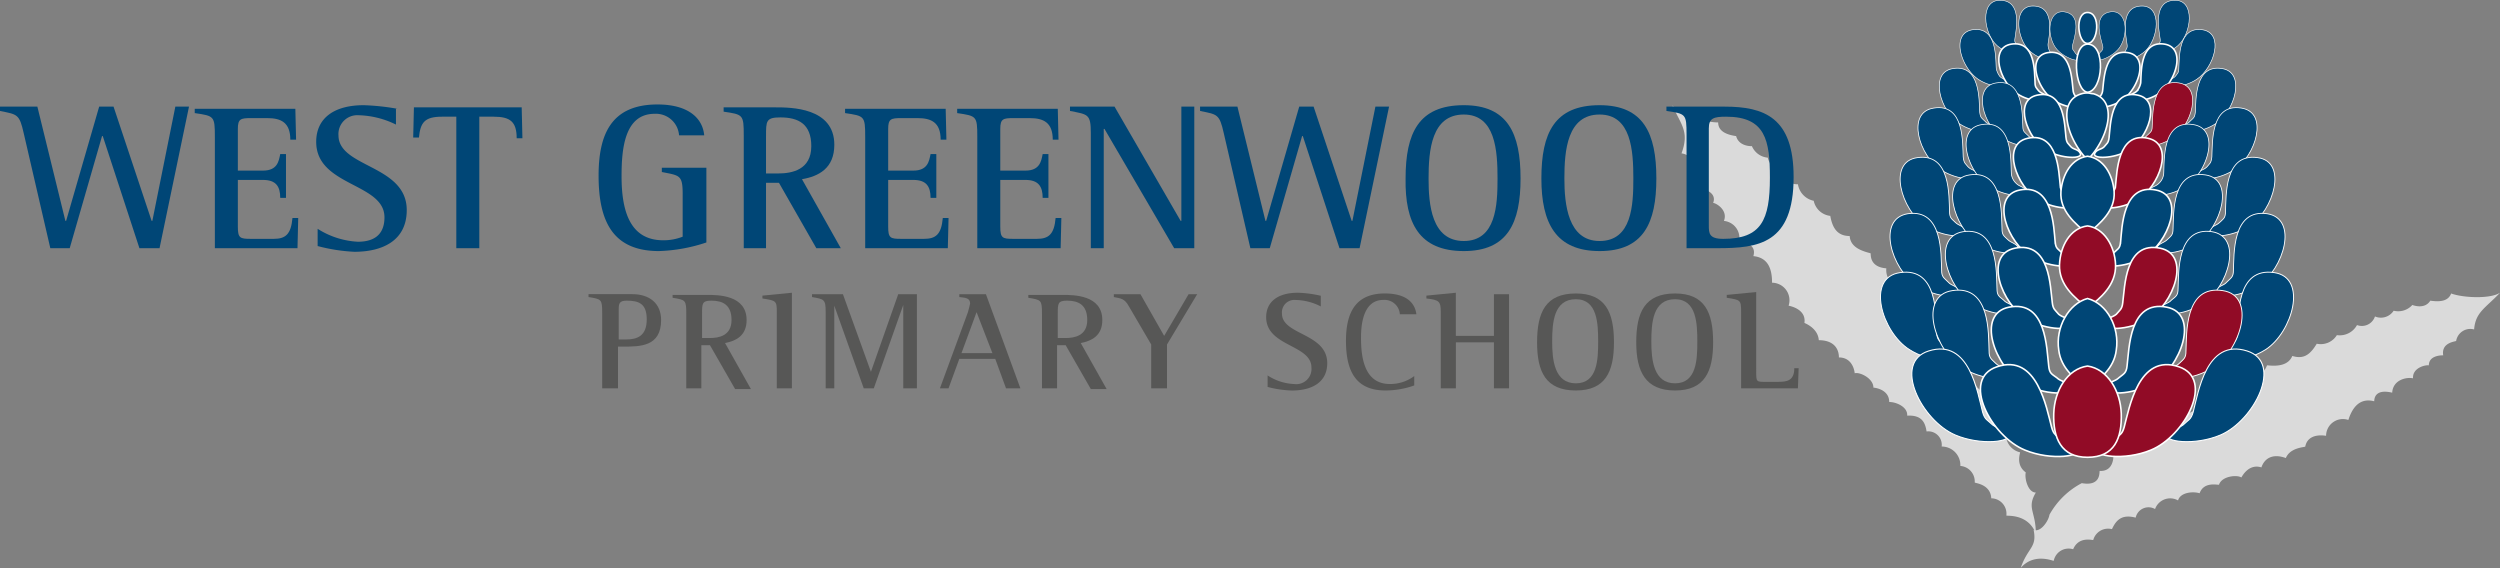 <svg xmlns="http://www.w3.org/2000/svg" width="377.684" height="85.805" viewBox="0 0 377.684 85.805">
  <rect x="0" y="0" width="377.684" height="85.805" fill="#808080" stroke="none"/>
  <g id="wgpsLOGOstack" transform="translate(-123 -381.958)">
    <path id="Path_1" data-name="Path 1" d="M355.7,396.6c1.086,1.52,5.1,2.605,6.948,2.605,0,1.3,1.194,1.846,2.714,2.063.434,1.628,2.388,1.52,2.388,1.52a2.861,2.861,0,0,0,2.388,1.737,2.376,2.376,0,0,0,2.388,1.846,2.037,2.037,0,0,0,2.171,2.171,3.039,3.039,0,0,0,2.388,2.5,2.879,2.879,0,0,0,2.5,2.28c.326,1.846,1.086,3.04,2.931,3.04.109,1.52,1.411,2.171,3.148,2.605.109,0-.326,2.063,2.388,2.28a2.784,2.784,0,0,0,2.823,3.04s-.76,1.846,2.5,2.931c0,2.063.651,3.148,2.714,3.148a2.952,2.952,0,0,0,2.5,3.04,3.236,3.236,0,0,0,2.28,3.257,3.666,3.666,0,0,0,2.171,3.474s-.868,2.28,1.194,2.931c.109,0-1.086,2.171,1.954,2.714a2.738,2.738,0,0,0,2.063,3.257c.109,0-.76,1.846.868,3.04-.217.868.326,3.04,1.52,3.04-1.411,2.388,0,2.823,0,6.188-1.194-3.04-4.342-2.605-4.451-2.714a2.332,2.332,0,0,0-2.28-2.605c-.109-2.171-2.5-2.28-2.5-2.388a2.356,2.356,0,0,0-2.171-2.5,2.812,2.812,0,0,0-2.823-2.931,2.037,2.037,0,0,0-2.28-2.28c-.217-1.411-.76-2.5-2.931-2.388.109-1.3-1.628-2.063-2.714-2.063,0-1.954-2.28-2.171-2.388-2.171,0-1.411-2.063-2.388-2.823-2.171,0,.109-.109-2.388-2.388-2.388,0-1.411-.868-2.605-3.04-2.605-.109-1.846-2.171-2.605-2.171-2.605.326-2.171-2.388-2.605-2.388-2.605a2.652,2.652,0,0,0-2.5-3.474c0-2.171-.651-3.8-2.823-4.017.217-.76.217-1.954-2.171-2.171a2.591,2.591,0,0,0-2.28-3.148c.651-1.628-1.194-2.714-1.628-2.714.543-1.411-.977-1.954-1.628-2.171.868-1.737-1.086-2.605-1.194-2.714a2.272,2.272,0,0,0-1.954-2.605c1.194-3.257,0-4.234-1.411-7.274Z" transform="translate(19.921 1.25)" fill="#dadada"/>
    <path id="Path_2" data-name="Path 2" d="M476.61,422.7c-1.52.977-5.645.76-7.382.109-.434,1.194-1.737,1.3-3.148,1.086-.868,1.411-2.714.651-2.714.651a2.861,2.861,0,0,1-2.823.868,2.287,2.287,0,0,1-2.823.868,2.083,2.083,0,0,1-2.714,1.3,2.967,2.967,0,0,1-3.04,1.52,2.863,2.863,0,0,1-3.04,1.3c-.977,1.628-1.954,2.388-3.691,1.846-.543,1.3-1.954,1.628-3.8,1.411-.109,0-.434,2.063-3.04,1.3a2.791,2.791,0,0,1-3.691,1.846s.109,1.954-3.257,1.846c-.651,1.954-1.628,2.714-3.582,1.954-.217,1.194-2.171,2.388-3.257,1.954a3.132,3.132,0,0,1-3.257,2.28s-.76,2.5-3.148,2.5c0,0,.109,2.388-2.063,2.28-.109,0,.326,2.388-2.714,1.846a11.915,11.915,0,0,0-4.885,4.777c-.109.868-1.3,2.714-2.388,2.28.543,2.714-.868,2.605-1.954,5.754,2.063-2.388,4.994-.977,4.994-1.086a2.29,2.29,0,0,1,2.931-1.737c.868-2.063,3.04-1.3,3.04-1.411a2.326,2.326,0,0,1,2.823-1.628c.651-1.411,1.52-2.28,3.582-1.737a1.986,1.986,0,0,1,2.931-1.3,2.42,2.42,0,0,1,3.474-1.3c.326-1.194,2.171-1.411,3.257-1.086.651-1.846,2.823-1.194,2.931-1.3.434-1.3,2.714-1.52,3.365-1.086,0,.109.977-2.171,3.04-1.52.434-1.3,1.628-2.171,3.691-1.411.651-1.628,2.931-1.628,2.931-1.737.434-2.171,3.04-1.628,3.148-1.628a2.539,2.539,0,0,1,3.365-2.388c.651-2.063,1.846-3.365,3.908-2.823,0-.76.434-1.846,2.714-1.3.109-1.954,2.171-2.388,3.148-2.171-.109-1.628,1.954-2.063,2.388-1.954,0-1.411,1.628-1.52,2.171-1.52-.326-1.954,1.846-2.063,1.954-2.171a2.169,2.169,0,0,1,2.714-1.737c.217-2.605,1.628-3.148,3.908-5.537Z" transform="translate(24.074 3.484)" fill="#dadada"/>
    <path id="Path_3" data-name="Path 3" d="M403.748,387.754c.217-1.52,1.086-5.754-2.28-5.754-3.04,0-2.5,4.994-.434,6.839,1.628,1.411,4.125,1.846,4.017,1.086-.109-.543-.651-.543-.977-.977-.217-.543-.434-.543-.326-1.194Z" transform="translate(23.657 0)" fill="#004676" stroke="#fff" stroke-miterlimit="3.864" stroke-width="0.084"/>
    <path id="Path_4" data-name="Path 4" d="M401.232,391.966c-.109-1.628.109-6.405-3.583-5.862-3.365.543-1.737,5.754.869,7.491,1.954,1.3,4.777,1.411,4.451.543-.217-.543-.76-.543-1.194-.977a3.052,3.052,0,0,1-.543-1.194Z" transform="translate(23.35 0.348)" fill="#004676" stroke="#fff" stroke-miterlimit="3.864" stroke-width="0.093"/>
    <path id="Path_5" data-name="Path 5" d="M398.982,398.126c-.109-1.846.109-7.274-4.017-6.622-3.691.543-1.954,6.514.977,8.359,2.171,1.411,5.428,1.628,5.1.651-.217-.651-.868-.543-1.3-1.086-.434-.434-.651-.434-.76-1.3Z" transform="translate(23.104 0.809)" fill="#004676" stroke="#fff" stroke-miterlimit="3.864" stroke-width="0.104"/>
    <path id="Path_6" data-name="Path 6" d="M396.739,404.387c-.109-2.063.217-8.142-4.451-7.382-4.234.651-2.171,7.274,1.086,9.336,2.5,1.628,6.079,1.737,5.645.76-.326-.76-.977-.651-1.52-1.194-.434-.543-.651-.543-.76-1.52Z" transform="translate(22.85 1.279)" fill="#004676" stroke="#fff" stroke-miterlimit="3.864" stroke-width="0.117"/>
    <path id="Path_7" data-name="Path 7" d="M394.889,412.047c-.109-2.28.217-8.9-4.885-8.142-4.56.651-2.388,7.925,1.194,10.313,2.714,1.737,6.622,1.954,6.188.76-.326-.76-1.086-.76-1.628-1.3s-.868-.651-.868-1.628Z" transform="translate(22.637 1.87)" fill="#004676" stroke="#fff" stroke-miterlimit="3.864" stroke-width="0.128"/>
    <path id="Path_8" data-name="Path 8" d="M393.815,420.281c-.109-2.388.217-9.336-5.1-8.576-4.777.76-2.5,8.359,1.3,10.856,2.823,1.846,7.056,2.063,6.514.868-.326-.868-1.194-.76-1.737-1.411-.651-.651-.977-.76-.977-1.737Z" transform="translate(22.517 2.538)" fill="#004676" stroke="#fff" stroke-miterlimit="3.864" stroke-width="0.135"/>
    <path id="Path_9" data-name="Path 9" d="M393.169,429.025c-.109-2.605.217-9.988-5.537-9.119-5.211.76-2.714,9.011,1.411,11.616,3.04,1.954,7.491,2.171,7.056.868-.326-.868-1.194-.868-1.846-1.52s-.977-.76-1.086-1.846Z" transform="translate(22.403 3.239)" fill="#004676" stroke="#fff" stroke-miterlimit="3.864" stroke-width="0.144"/>
    <path id="Path_10" data-name="Path 10" d="M423.7,387.754c-.217-1.52-1.086-5.754,2.28-5.754,3.04,0,2.5,4.994.434,6.839-1.628,1.411-4.125,1.846-4.017,1.086.109-.543.651-.543.977-.977.217-.543.434-.543.326-1.194Z" transform="translate(25.631 0)" fill="#004676" stroke="#fff" stroke-miterlimit="3.864" stroke-width="0.084"/>
    <path id="Path_11" data-name="Path 11" d="M426.339,391.966c.109-1.628-.109-6.405,3.583-5.862,3.365.543,1.737,5.754-.868,7.491-1.954,1.3-4.777,1.411-4.451.543.217-.543.76-.543,1.194-.977.326-.434.543-.543.543-1.194Z" transform="translate(25.818 0.348)" fill="#004676" stroke="#fff" stroke-miterlimit="3.864" stroke-width="0.093"/>
    <path id="Path_12" data-name="Path 12" d="M428.664,398.126c.109-1.846-.109-7.274,4.017-6.622,3.691.543,1.954,6.514-.977,8.359-2.171,1.411-5.428,1.628-5.1.651.217-.651.868-.543,1.3-1.086.434-.434.651-.434.76-1.3Z" transform="translate(25.989 0.809)" fill="#004676" stroke="#fff" stroke-miterlimit="3.864" stroke-width="0.104"/>
    <path id="Path_13" data-name="Path 13" d="M430.983,404.387c.109-2.063-.217-8.142,4.451-7.382,4.234.651,2.171,7.274-1.086,9.336-2.5,1.628-6.079,1.737-5.645.76.326-.76.977-.651,1.52-1.194.434-.543.651-.543.76-1.52Z" transform="translate(26.168 1.279)" fill="#004676" stroke="#fff" stroke-miterlimit="3.864" stroke-width="0.117"/>
    <path id="Path_14" data-name="Path 14" d="M432.9,412.047c.108-2.28-.217-8.9,4.885-8.142,4.56.651,2.388,7.925-1.194,10.313-2.714,1.737-6.622,1.954-6.188.76.326-.76,1.086-.76,1.628-1.3s.869-.651.869-1.628Z" transform="translate(26.314 1.87)" fill="#004676" stroke="#fff" stroke-miterlimit="3.864" stroke-width="0.128"/>
    <path id="Path_15" data-name="Path 15" d="M434.018,420.281c.109-2.388-.217-9.336,5.1-8.576,4.777.76,2.5,8.359-1.3,10.856-2.823,1.846-7.056,2.063-6.514.868.326-.868,1.194-.76,1.737-1.411.651-.651.977-.76.977-1.737Z" transform="translate(26.39 2.538)" fill="#004676" stroke="#fff" stroke-miterlimit="3.864" stroke-width="0.135"/>
    <path id="Path_16" data-name="Path 16" d="M434.618,429.025c.109-2.605-.217-9.988,5.537-9.119,5.1.76,2.714,9.011-1.3,11.616-3.04,1.954-7.491,2.171-6.948.868.326-.868,1.194-.868,1.846-1.52.434-.651.76-.76.869-1.846Z" transform="translate(26.441 3.239)" fill="#004676" stroke="#fff" stroke-miterlimit="3.864" stroke-width="0.144"/>
    <path id="Path_17" data-name="Path 17" d="M419.1,388.554c-.217-1.52-1.086-5.754,2.28-5.754,3.04,0,2.5,4.994.434,6.839-1.628,1.411-4.125,1.846-4.017,1.086.109-.543.651-.543.977-.977.217-.543.434-.543.326-1.194Z" transform="translate(25.238 0.068)" fill="#004676" stroke="#fff" stroke-miterlimit="3.864" stroke-width="0.084"/>
    <path id="Path_18" data-name="Path 18" d="M421.039,393.966c.109-1.628-.108-6.405,3.583-5.862,3.365.543,1.737,5.754-.868,7.491-1.954,1.3-4.777,1.411-4.451.543.217-.543.76-.543,1.194-.977a3.051,3.051,0,0,0,.543-1.194Z" transform="translate(25.364 0.519)" fill="#004676" stroke="#fff" stroke-miterlimit="3.864" stroke-width="0.243"/>
    <path id="Path_19" data-name="Path 19" d="M422.664,400.127c.108-1.846-.109-7.274,4.017-6.622,3.691.543,1.954,6.514-.977,8.359-2.171,1.411-5.428,1.628-5.1.651.217-.651.868-.543,1.3-1.086.434-.434.76-.543.76-1.3Z" transform="translate(25.476 0.98)" fill="#910b26" stroke="#fff" stroke-miterlimit="3.864" stroke-width="0.104"/>
    <path id="Path_20" data-name="Path 20" d="M424.283,406.687c.109-2.063-.217-8.142,4.451-7.382,4.234.651,2.171,7.274-1.086,9.336-2.5,1.628-6.079,1.737-5.645.76.326-.76.977-.651,1.52-1.194a2.277,2.277,0,0,0,.76-1.52Z" transform="translate(25.595 1.476)" fill="#004676" stroke="#fff" stroke-miterlimit="3.864" stroke-width="0.117"/>
    <path id="Path_21" data-name="Path 21" d="M425.6,414.447c.109-2.28-.217-8.9,4.885-8.142,4.56.651,2.388,7.925-1.194,10.313-2.714,1.737-6.622,1.954-6.188.76.326-.76,1.086-.76,1.628-1.3s.868-.651.868-1.628Z" transform="translate(25.689 2.076)" fill="#004676" stroke="#fff" stroke-miterlimit="3.864" stroke-width="0.128"/>
    <path id="Path_22" data-name="Path 22" d="M426.318,422.781c.109-2.388-.217-9.336,5.1-8.576,4.777.76,2.5,8.359-1.3,10.856-2.823,1.846-7.056,2.063-6.514.868.326-.868,1.194-.76,1.737-1.411.651-.543.977-.651.977-1.737Z" transform="translate(25.731 2.752)" fill="#004676" stroke="#fff" stroke-miterlimit="3.864" stroke-width="0.135"/>
    <path id="Path_23" data-name="Path 23" d="M427.426,431.525c.109-2.605-.217-9.988,5.537-9.119,5.211.76,2.714,9.011-1.411,11.616-3.04,1.954-7.491,2.171-6.948.868.326-.868,1.194-.868,1.846-1.52s.977-.76.977-1.846Z" transform="translate(25.816 3.453)" fill="#910b26" stroke="#fff" stroke-miterlimit="3.864" stroke-width="0.144"/>
    <path id="Path_24" data-name="Path 24" d="M428.514,440.051c.76-2.823,1.954-11.182,8.142-9.228,5.537,1.737,1.086,10.53-4.017,12.7-3.8,1.628-8.794,1.086-8.034-.217.651-.977,1.52-.651,2.388-1.3.76-.76,1.194-.76,1.52-1.954Z" transform="translate(25.814 4.155)" fill="#004676" stroke="#fff" stroke-miterlimit="3.864" stroke-width="0.163"/>
    <path id="Path_25" data-name="Path 25" d="M415.677,388.7c-.326-1.3-1.52-4.777,1.3-5.1,2.605-.217,2.605,4.017.977,5.754-1.194,1.3-3.365,1.954-3.257,1.3,0-.434.434-.543.651-.977a.824.824,0,0,0,.326-.977Z" transform="translate(24.972 0.136)" fill="#004676" stroke="#fff" stroke-miterlimit="3.864" stroke-width="0.071"/>
    <path id="Path_26" data-name="Path 26" d="M415.756,395.059c.217-1.628.217-6.405,3.908-5.754,3.257.651,1.411,5.862-1.3,7.382-2.063,1.194-4.885,1.194-4.56.326.217-.543.868-.543,1.3-.868a1.563,1.563,0,0,0,.651-1.086Z" transform="translate(24.893 0.62)" fill="#004676" stroke="#fff" stroke-miterlimit="3.864" stroke-width="0.243"/>
    <path id="Path_27" data-name="Path 27" d="M416.674,401.613c.217-1.846.217-7.274,4.342-6.405,3.691.76,1.52,6.622-1.411,8.359-2.28,1.3-5.537,1.3-5.1.434.326-.651.977-.543,1.411-.977.434-.543.651-.543.76-1.411Z" transform="translate(24.952 1.123)" fill="#004676" stroke="#fff" stroke-miterlimit="3.864" stroke-width="0.243"/>
    <path id="Path_28" data-name="Path 28" d="M417.6,408.373c.217-2.063.326-8.142,4.885-7.165,4.125.868,1.737,7.382-1.628,9.336-2.605,1.52-6.188,1.52-5.754.434.326-.76,1.086-.651,1.628-1.086.434-.651.76-.651.868-1.52Z" transform="translate(25.004 1.635)" fill="#910b26" stroke="#fff" stroke-miterlimit="3.864" stroke-width="0.243"/>
    <path id="Path_29" data-name="Path 29" d="M418.325,416.333c.217-2.28.326-8.9,5.319-7.925,4.56.868,1.954,8.034-1.846,10.2-2.823,1.628-6.731,1.628-6.3.543.326-.76,1.194-.651,1.737-1.194.651-.651.977-.651,1.086-1.628Z" transform="translate(25.038 2.252)" fill="#004676" stroke="#fff" stroke-miterlimit="3.864" stroke-width="0.243"/>
    <path id="Path_30" data-name="Path 30" d="M418.626,424.76c.326-2.388.326-9.336,5.645-8.251,4.777.977,2.063,8.468-1.846,10.747-2.931,1.737-7.165,1.737-6.622.543.434-.868,1.194-.76,1.846-1.3.543-.651.868-.76.977-1.737Z" transform="translate(25.063 2.944)" fill="#910b26" stroke="#fff" stroke-miterlimit="3.864" stroke-width="0.243"/>
    <path id="Path_31" data-name="Path 31" d="M419.252,433.611c.326-2.605.326-9.988,5.971-8.9,5.1.977,2.171,9.119-2.063,11.507-3.148,1.846-7.6,1.846-7.056.543.434-.868,1.3-.76,1.954-1.411.651-.543,1.086-.651,1.194-1.737Z" transform="translate(25.089 3.647)" fill="#004676" stroke="#fff" stroke-miterlimit="3.864" stroke-width="0.243"/>
    <path id="Path_32" data-name="Path 32" d="M418.925,442.145c.76-2.823,2.171-11.182,8.251-9.119,5.537,1.846.868,10.53-4.234,12.593-3.908,1.628-8.9.977-8.034-.326.651-.977,1.628-.651,2.388-1.3.868-.651,1.3-.651,1.628-1.846Z" transform="translate(24.982 4.341)" fill="#910b26" stroke="#fff" stroke-miterlimit="3.864" stroke-width="0.243"/>
    <path id="Path_33" data-name="Path 33" d="M408.348,388.554c.217-1.52,1.086-5.754-2.28-5.754-3.04,0-2.5,4.994-.434,6.839,1.628,1.411,4.125,1.846,4.017,1.086-.109-.543-.651-.543-.977-.977a2.189,2.189,0,0,1-.326-1.194Z" transform="translate(24.051 0.068)" fill="#004676" stroke="#fff" stroke-miterlimit="3.864" stroke-width="0.084"/>
    <path id="Path_34" data-name="Path 34" d="M406.632,393.966c-.109-1.628.109-6.405-3.582-5.862-3.365.543-1.737,5.754.868,7.491,1.954,1.3,4.777,1.411,4.451.543-.217-.543-.76-.543-1.194-.977-.326-.434-.543-.543-.543-1.194Z" transform="translate(23.813 0.519)" fill="#004676" stroke="#fff" stroke-miterlimit="3.864" stroke-width="0.243"/>
    <path id="Path_35" data-name="Path 35" d="M404.982,400.127c-.109-1.846.109-7.274-4.017-6.622-3.691.543-1.954,6.514.977,8.359,2.171,1.411,5.428,1.628,5.1.651-.217-.651-.868-.543-1.3-1.086-.434-.434-.76-.543-.76-1.3Z" transform="translate(23.617 0.98)" fill="#004676" stroke="#fff" stroke-miterlimit="3.864" stroke-width="0.104"/>
    <path id="Path_36" data-name="Path 36" d="M403.439,406.687c-.109-2.063.217-8.142-4.451-7.382-4.234.651-2.171,7.274,1.086,9.336,2.5,1.628,6.079,1.737,5.645.76-.326-.76-.977-.651-1.52-1.194a2.277,2.277,0,0,1-.76-1.52Z" transform="translate(23.423 1.476)" fill="#004676" stroke="#fff" stroke-miterlimit="3.864" stroke-width="0.117"/>
    <path id="Path_37" data-name="Path 37" d="M402.189,414.447c-.109-2.28.217-8.9-4.885-8.142-4.56.651-2.388,7.925,1.194,10.313,2.714,1.737,6.622,1.954,6.188.76-.326-.76-1.086-.76-1.628-1.3s-.869-.651-.869-1.628Z" transform="translate(23.262 2.076)" fill="#004676" stroke="#fff" stroke-miterlimit="3.864" stroke-width="0.128"/>
    <path id="Path_38" data-name="Path 38" d="M401.515,422.781c-.109-2.388.217-9.336-5.1-8.576-4.777.76-2.5,8.359,1.3,10.856,2.823,1.846,7.056,2.063,6.514.868-.326-.868-1.194-.76-1.737-1.411-.651-.543-.977-.651-.977-1.737Z" transform="translate(23.176 2.752)" fill="#004676" stroke="#fff" stroke-miterlimit="3.864" stroke-width="0.135"/>
    <path id="Path_39" data-name="Path 39" d="M400.469,431.525c-.109-2.605.217-9.988-5.537-9.119-5.211.76-2.714,9.011,1.411,11.616,3.04,1.954,7.491,2.171,6.948.868-.326-.868-1.194-.868-1.846-1.52s-.977-.76-.977-1.846Z" transform="translate(23.028 3.453)" fill="#004676" stroke="#fff" stroke-miterlimit="3.864" stroke-width="0.144"/>
    <path id="Path_40" data-name="Path 40" d="M399.743,440.051c-.76-2.823-1.954-11.182-8.142-9.228-5.537,1.737-1.086,10.53,4.017,12.7,3.8,1.628,8.794,1.086,8.034-.217-.651-.977-1.52-.651-2.388-1.3-.76-.76-1.194-.76-1.52-1.954Z" transform="translate(22.776 4.155)" fill="#004676" stroke="#fff" stroke-miterlimit="3.864" stroke-width="0.163"/>
    <path id="Path_41" data-name="Path 41" d="M411.668,388.7c.326-1.3,1.52-4.777-1.3-5.1-2.605-.217-2.605,4.017-.977,5.754,1.194,1.3,3.365,1.954,3.257,1.3,0-.434-.434-.543-.651-.977-.217-.326-.434-.434-.326-.977Z" transform="translate(24.422 0.136)" fill="#004676" stroke="#fff" stroke-miterlimit="3.864" stroke-width="0.071"/>
    <path id="Path_42" data-name="Path 42" d="M411.945,395.059c-.217-1.628-.217-6.405-3.908-5.754-3.257.651-1.411,5.862,1.3,7.382,2.063,1.194,4.885,1.194,4.56.326-.217-.543-.868-.543-1.3-.868a1.563,1.563,0,0,1-.651-1.086Z" transform="translate(24.254 0.62)" fill="#004676" stroke="#fff" stroke-miterlimit="3.864" stroke-width="0.243"/>
    <path id="Path_43" data-name="Path 43" d="M411,401.613c-.217-1.846-.217-7.274-4.342-6.405-3.691.76-1.52,6.622,1.411,8.359,2.28,1.3,5.537,1.3,5.1.434-.326-.651-.977-.543-1.411-.977-.434-.543-.651-.543-.76-1.411Z" transform="translate(24.117 1.123)" fill="#004676" stroke="#fff" stroke-miterlimit="3.864" stroke-width="0.243"/>
    <path id="Path_44" data-name="Path 44" d="M410.258,408.373c-.217-2.063-.326-8.142-4.885-7.165-4.125.868-1.737,7.382,1.628,9.336,2.605,1.52,6.188,1.52,5.754.434-.326-.76-1.086-.651-1.628-1.086-.543-.651-.76-.651-.868-1.52Z" transform="translate(23.987 1.635)" fill="#004676" stroke="#fff" stroke-miterlimit="3.864" stroke-width="0.243"/>
    <path id="Path_45" data-name="Path 45" d="M409.61,416.333c-.217-2.28-.326-8.9-5.319-7.925-4.56.868-1.954,8.034,1.846,10.2,2.823,1.628,6.731,1.628,6.3.543-.326-.76-1.194-.651-1.737-1.194-.651-.651-.977-.651-1.086-1.628Z" transform="translate(23.874 2.252)" fill="#004676" stroke="#fff" stroke-miterlimit="3.864" stroke-width="0.243"/>
    <path id="Path_46" data-name="Path 46" d="M409.246,424.76c-.326-2.388-.326-9.336-5.645-8.251-4.777.977-2.063,8.468,1.846,10.747,2.931,1.737,7.165,1.737,6.622.543-.434-.868-1.194-.76-1.846-1.3-.543-.651-.868-.76-.977-1.737Z" transform="translate(23.804 2.944)" fill="#004676" stroke="#fff" stroke-miterlimit="3.864" stroke-width="0.243"/>
    <path id="Path_47" data-name="Path 47" d="M408.784,433.611c-.326-2.605-.326-9.988-5.971-8.9-5.1.977-2.171,9.119,2.063,11.507,3.148,1.846,7.6,1.846,7.056.543-.434-.868-1.3-.76-1.954-1.411-.76-.543-1.086-.651-1.194-1.737Z" transform="translate(23.723 3.647)" fill="#004676" stroke="#fff" stroke-miterlimit="3.864" stroke-width="0.243"/>
    <path id="Path_48" data-name="Path 48" d="M409.348,442.145c-.76-2.823-2.171-11.182-8.251-9.119-5.537,1.846-.868,10.53,4.234,12.593,3.908,1.628,8.9.977,8.034-.326-.651-.977-1.628-.651-2.388-1.3-.977-.651-1.3-.651-1.628-1.846Z" transform="translate(23.594 4.341)" fill="#004676" stroke="#fff" stroke-miterlimit="3.864" stroke-width="0.243"/>
    <path id="Path_49" data-name="Path 49" d="M413.6,388.368c-1.52,0-1.954-4.668,0-4.668,2.063,0,1.628,4.668,0,4.668Z" transform="translate(24.767 0.145)" fill="#004676" stroke="#fff" stroke-miterlimit="3.864" stroke-width="0.243"/>
    <path id="Path_50" data-name="Path 50" d="M413.632,395.374c-1.954-.217-2.5-7.165,0-7.274,2.823,0,2.388,7.056,0,7.274Z" transform="translate(24.738 0.522)" fill="#004676" stroke="#fff" stroke-miterlimit="3.864" stroke-width="0.243"/>
    <path id="Path_51" data-name="Path 51" d="M413.747,405c-3.04-3.04-4.777-8.9-.868-9.988a2.7,2.7,0,0,1,.868-.109c.326,0,.543.109.869.109,3.908,1.086,2.171,6.948-.869,9.988Z" transform="translate(24.623 1.104)" fill="#004676" stroke="#fff" stroke-miterlimit="3.864" stroke-width="0.243"/>
    <path id="Path_52" data-name="Path 52" d="M413.818,415.425c-1.846-1.52-4.234-3.474-4.017-6.405.217-2.605,1.628-4.994,4.017-5.319,2.388.326,3.8,2.714,4.017,5.319.217,2.931-2.171,4.885-4.017,6.405Z" transform="translate(24.552 1.858)" fill="#004676" stroke="#fff" stroke-miterlimit="3.864" stroke-width="0.243"/>
    <path id="Path_53" data-name="Path 53" d="M413.834,425.776c-1.954-1.52-4.342-3.474-4.234-6.514.109-2.823,1.628-5.537,4.234-5.862,2.5.326,4.125,3.04,4.234,5.862.109,3.04-2.28,5.1-4.234,6.514Z" transform="translate(24.536 2.688)" fill="#910b26" stroke="#fff" stroke-miterlimit="3.864" stroke-width="0.243"/>
    <path id="Path_54" data-name="Path 54" d="M413.849,436.962c-1.846-1.194-4.017-2.931-4.342-5.645-.543-3.474,1.52-7.056,4.342-7.816,2.931.76,4.885,4.342,4.342,7.816-.326,2.714-2.5,4.451-4.342,5.645Z" transform="translate(24.52 3.553)" fill="#004676" stroke="#fff" stroke-miterlimit="3.864" stroke-width="0.243"/>
    <path id="Path_55" data-name="Path 55" d="M413.9,446.687c-4.017,0-5.211-2.931-5.1-6.622.109-3.474,2.063-6.731,5.1-7.165,3.04.434,4.994,3.8,5.1,7.165.109,3.691-.977,6.622-5.1,6.622Z" transform="translate(24.467 4.358)" fill="#910b26" stroke="#fff" stroke-miterlimit="3.864" stroke-width="0.243"/>
    <path id="Path_56" data-name="Path 56" d="M209.46,425.18c0-.868.109-1.3,1.194-1.3,1.846,0,3.04.434,3.04,2.823,0,2.5-1.411,3.04-3.148,3.04H209.46v-4.56Zm-2.388,11.942h2.28v-6.3h.76c2.605,0,5.754,0,5.754-4.017,0-2.5-1.737-3.908-4.342-3.908H204.9v.434c1.954.326,2.063.326,2.063,2.388v11.4Z" transform="translate(7.011 3.501)" fill="#575756" fill-rule="evenodd"/>
    <path id="Path_57" data-name="Path 57" d="M218.663,437.113h2.28V430.6h1.3l3.8,6.622h2.388l-3.908-6.948c1.628-.326,3.257-1.086,3.257-3.474,0-3.8-4.342-3.8-5.971-3.8H216.6v.434c1.954.326,2.063.326,2.063,2.388v11.29Zm2.388-11.29c0-1.52,0-1.954,1.411-1.954,1.737,0,3.04.651,3.04,2.931,0,2.388-1.954,2.714-3.257,2.714h-1.194v-3.691Z" transform="translate(8.013 3.51)" fill="#575756" fill-rule="evenodd"/>
    <path id="Path_58" data-name="Path 58" d="M231.271,437.139h2.28V422.7l-4.451.434v.434c2.063.326,2.171.326,2.171,2.063v11.507Z" transform="translate(9.083 3.484)" fill="#575756"/>
    <path id="Path_59" data-name="Path 59" d="M238.063,437.122h1.3V424.637h0l4.451,12.485h1.52l4.451-12.593h0v12.593h2.063V422.9h-2.823L244.9,434.625h0L240.668,422.9H236v.434c1.846.326,2.063.326,2.063,2.28v11.508Z" transform="translate(9.674 3.501)" fill="#575756"/>
    <path id="Path_60" data-name="Path 60" d="M253.8,437.122h1.3l1.628-4.451h5.428l1.628,4.451h2.171L260.748,422.9h-4.017v.434c.868.109,1.628.109,1.628.977,0,.109-.217.869-.326,1.3L253.8,437.122Zm5.537-11.508,2.388,6.188h-4.668l2.28-6.188Z" transform="translate(11.198 3.501)" fill="#575756" fill-rule="evenodd"/>
    <path id="Path_61" data-name="Path 61" d="M268.163,437.113h2.28V430.6h1.3l3.8,6.622h2.388l-3.908-6.948c1.628-.326,3.257-1.086,3.257-3.474,0-3.8-4.342-3.8-5.971-3.8H266.1v.434c1.954.326,2.063.326,2.063,2.388v11.29Zm2.388-11.29c0-1.52,0-1.954,1.411-1.954,1.737,0,3.04.651,3.04,2.931,0,2.388-1.954,2.714-3.257,2.714h-1.194v-3.691Z" transform="translate(12.251 3.51)" fill="#575756" fill-rule="evenodd"/>
    <path id="Path_62" data-name="Path 62" d="M283.754,437.122h2.28V430.5l4.56-7.6h-1.3l-3.691,6.3-3.582-6.3H278v.434c1.086.217,1.628.217,2.28,1.411l3.365,5.754v6.622Z" transform="translate(13.27 3.501)" fill="#575756"/>
    <path id="Path_63" data-name="Path 63" d="M307.342,423.134a16.968,16.968,0,0,0-3.365-.434c-2.931,0-4.777,1.3-4.777,3.691,0,4.451,6.839,4.125,6.839,7.6a2.3,2.3,0,0,1-2.605,2.5,7.891,7.891,0,0,1-4.017-1.3v1.737a15.656,15.656,0,0,0,3.691.543c2.931,0,5.319-1.194,5.319-4.125,0-4.56-6.839-4.234-6.839-7.491a1.883,1.883,0,0,1,2.063-2.063,8.575,8.575,0,0,1,3.8.977v-1.628Z" transform="translate(15.084 3.484)" fill="#575756"/>
    <path id="Path_64" data-name="Path 64" d="M320.613,435.284a6.047,6.047,0,0,1-3.691,1.194c-4.125,0-4.342-4.668-4.342-7.057,0-2.171.434-5.645,3.365-5.645a2.32,2.32,0,0,1,2.5,2.171h2.5c-.217-1.737-1.52-3.148-4.777-3.148-4.668,0-5.862,3.257-5.862,7.165,0,4.777,1.628,7.491,5.971,7.491a12.875,12.875,0,0,0,4.342-.76v-1.411Z" transform="translate(16.035 3.493)" fill="#575756"/>
    <path id="Path_65" data-name="Path 65" d="M323.671,437.139h2.28v-6.948H331.7v6.948h2.28V422.917H331.7v6.3h-5.754V422.7l-4.451.434v.434c1.954.217,2.171.434,2.171,2.063v11.508Z" transform="translate(16.994 3.484)" fill="#575756"/>
    <path id="Path_66" data-name="Path 66" d="M342.762,437.456c4.451,0,5.754-2.823,5.754-7.274,0-4.56-1.3-7.382-5.754-7.382-4.56,0-5.862,2.823-5.862,7.382,0,4.451,1.3,7.274,5.862,7.274Zm-3.582-7.382c0-2.823.217-6.405,3.582-6.405,3.257,0,3.365,3.691,3.365,6.405s-.109,6.3-3.365,6.3-3.582-3.582-3.582-6.3Z" transform="translate(18.312 3.493)" fill="#575756" fill-rule="evenodd"/>
    <path id="Path_67" data-name="Path 67" d="M356.562,437.456c4.451,0,5.754-2.823,5.754-7.274,0-4.56-1.3-7.382-5.754-7.382-4.56,0-5.862,2.823-5.862,7.382,0,4.451,1.411,7.274,5.862,7.274Zm-3.582-7.382c0-2.823.217-6.405,3.582-6.405,3.257,0,3.365,3.691,3.365,6.405s-.109,6.3-3.365,6.3-3.582-3.582-3.582-6.3Z" transform="translate(19.493 3.493)" fill="#575756" fill-rule="evenodd"/>
    <path id="Path_68" data-name="Path 68" d="M365.471,437.147h8.576l.109-3.04H373.5c0,1.954-1.194,2.063-2.5,2.063h-1.846c-1.411,0-1.411,0-1.411-1.628V422.6l-4.451.434v.434c2.063.326,2.171.326,2.171,2.063v11.616Z" transform="translate(20.572 3.476)" fill="#575756"/>
    <path id="Path_69" data-name="Path 69" d="M130.6,418.187h2.931l4.885-16.936h.109l5.537,16.936h3.04l4.451-21.387h-2.063l-3.474,17.261h-.109L140.153,396.8h-2.171l-4.994,17.261h-.109L128.645,396.8H123v.651c2.605.543,2.931.434,3.583,3.365l4.017,17.37Z" transform="translate(0 1.267)" fill="#004676"/>
    <path id="Path_70" data-name="Path 70" d="M152.923,418.161h12.7l.109-4.56h-.869c-.217,2.5-1.086,3.148-2.823,3.148h-3.474c-1.628,0-1.954-.109-1.954-1.846v-7.056h3.8c1.954,0,2.605.977,2.605,2.714h.868v-6.622h-.868c-.217,1.086-.434,2.5-2.605,2.5h-3.8v-6.3c0-1.52.434-1.628,1.954-1.628h2.5c2.063,0,3.474.651,3.474,3.257h.869L165.3,397.1H150.1v.651c2.931.434,3.04.434,3.04,3.582v16.827Z" transform="translate(2.32 1.293)" fill="#004676"/>
    <path id="Path_71" data-name="Path 71" d="M179.267,397.143a34.5,34.5,0,0,0-5.1-.543c-4.451,0-7.165,1.954-7.165,5.537,0,6.731,10.313,6.188,10.313,11.4,0,2.931-1.954,3.691-4.017,3.691a12.469,12.469,0,0,1-6.079-1.954v2.605a26.455,26.455,0,0,0,5.537.868c4.342,0,7.925-1.737,7.925-6.3,0-6.839-10.313-6.405-10.313-11.29a2.845,2.845,0,0,1,3.04-3.04,13.493,13.493,0,0,1,5.645,1.411v-2.388Z" transform="translate(3.767 1.25)" fill="#004676"/>
    <path id="Path_72" data-name="Path 72" d="M187.014,418.178h3.474V398.311h2.171c2.5,0,3.474.76,3.474,3.257H197l-.109-4.668H180.609l-.109,4.56h.868c.217-2.28.868-3.148,3.474-3.148h2.171v19.867Z" transform="translate(4.923 1.276)" fill="#004676"/>
    <path id="Path_73" data-name="Path 73" d="M222.476,406.053h-6.622v.651c2.714.543,3.148.434,3.148,3.365v6.405a7.841,7.841,0,0,1-2.931.543c-4.994,0-6.3-4.342-6.3-9.662,0-4.125.434-9.445,4.994-9.445a3.505,3.505,0,0,1,3.691,3.257h3.8c-.217-2.5-2.28-4.668-7.056-4.668-6.948,0-8.9,4.451-8.9,10.748,0,6.948,2.171,11.4,9.119,11.4a24.883,24.883,0,0,0,7.165-1.3v-11.29Z" transform="translate(7.131 1.241)" fill="#004676"/>
    <path id="Path_74" data-name="Path 74" d="M226.631,418.178h3.474V408.3h1.954l5.645,9.879H241.4l-5.862-10.422c2.5-.434,4.885-1.628,4.885-5.211,0-5.645-6.622-5.645-8.9-5.645H223.7v.651c2.931.434,3.04.434,3.04,3.583v17.044Zm3.474-16.935c0-2.28,0-2.823,2.171-2.823,2.714,0,4.668.977,4.668,4.342,0,3.583-2.931,4.125-4.994,4.125h-1.846v-5.645Z" transform="translate(8.621 1.276)" fill="#004676" fill-rule="evenodd"/>
    <path id="Path_75" data-name="Path 75" d="M243.423,418.161h12.7l.109-4.56h-.869c-.217,2.5-1.086,3.148-2.823,3.148h-3.474c-1.628,0-1.954-.109-1.954-1.846v-7.056h3.8c1.954,0,2.605.977,2.605,2.714h.868v-6.622h-.868c-.217,1.086-.434,2.5-2.605,2.5h-3.8v-6.3c0-1.52.434-1.628,1.954-1.628h2.5c2.063,0,3.474.651,3.474,3.257h.868L255.8,397.1H240.6v.651c2.931.434,3.04.434,3.04,3.582v16.827Z" transform="translate(10.068 1.293)" fill="#004676"/>
    <path id="Path_76" data-name="Path 76" d="M259.131,418.161h12.7l.109-4.56h-.868c-.217,2.5-1.086,3.148-2.823,3.148h-3.582c-1.628,0-1.954-.109-1.954-1.846v-7.056h3.8c1.954,0,2.605.977,2.605,2.714h.869v-6.622h-.869c-.217,1.086-.434,2.5-2.605,2.5h-3.8v-6.3c0-1.52.434-1.628,1.954-1.628h2.5c2.063,0,3.474.651,3.474,3.257h.868L271.4,397.1H256.2v.651c2.931.434,3.04.434,3.04,3.582v16.827Z" transform="translate(11.403 1.293)" fill="#004676"/>
    <path id="Path_77" data-name="Path 77" d="M275.048,418.187H277V400.165h.109l10.53,18.021h3.04V396.8h-1.954v17.261h-.109L278.631,396.8H271.9v.651c2.714.543,3.148.434,3.148,3.365v17.37Z" transform="translate(12.747 1.267)" fill="#004676"/>
    <path id="Path_78" data-name="Path 78" d="M297.6,418.187h2.931l4.885-16.936h.109l5.537,16.936h3.04l4.451-21.387h-2.063l-3.474,17.261h-.109L307.153,396.8h-2.171l-4.994,17.261h-.109L295.645,396.8H290v.651c2.605.543,2.931.434,3.583,3.365l4.017,17.37Z" transform="translate(14.297 1.267)" fill="#004676"/>
    <path id="Path_79" data-name="Path 79" d="M327.394,418.638c6.622,0,8.576-4.234,8.576-10.965,0-6.839-1.954-11.073-8.576-11.073-6.839,0-8.793,4.234-8.793,11.073-.109,6.731,2.063,10.965,8.793,10.965Zm-5.32-10.965c0-4.234.434-9.662,5.319-9.662,4.777,0,5.1,5.428,5.1,9.662,0,4.017-.217,9.445-5.1,9.445s-5.319-5.537-5.319-9.445Z" transform="translate(16.745 1.25)" fill="#004676" fill-rule="evenodd"/>
    <path id="Path_80" data-name="Path 80" d="M346.293,418.638c6.622,0,8.576-4.234,8.576-10.965,0-6.839-1.954-11.073-8.576-11.073-6.839,0-8.793,4.234-8.793,11.073,0,6.731,2.171,10.965,8.793,10.965Zm-5.319-10.965c0-4.234.434-9.662,5.319-9.662,4.777,0,5.1,5.428,5.1,9.662,0,4.017-.217,9.445-5.1,9.445-4.777,0-5.319-5.537-5.319-9.445Z" transform="translate(18.363 1.25)" fill="#004676" fill-rule="evenodd"/>
    <path id="Path_81" data-name="Path 81" d="M361.305,400.057c0-1.52.76-1.737,2.605-1.737,5.971,0,6.622,3.583,6.622,9.228,0,6.405-1.3,9.228-7.057,9.228-2.171,0-2.171-.868-2.171-2.063V400.057Zm-3.474,18.13h4.777c6.188,0,11.507-.651,11.507-10.748,0-9.011-4.451-10.639-10.422-10.639H354.9v.651c2.931.434,3.04.434,3.04,3.583v17.153Z" transform="translate(19.853 1.267)" fill="#004676" fill-rule="evenodd"/>
  </g>
</svg>
